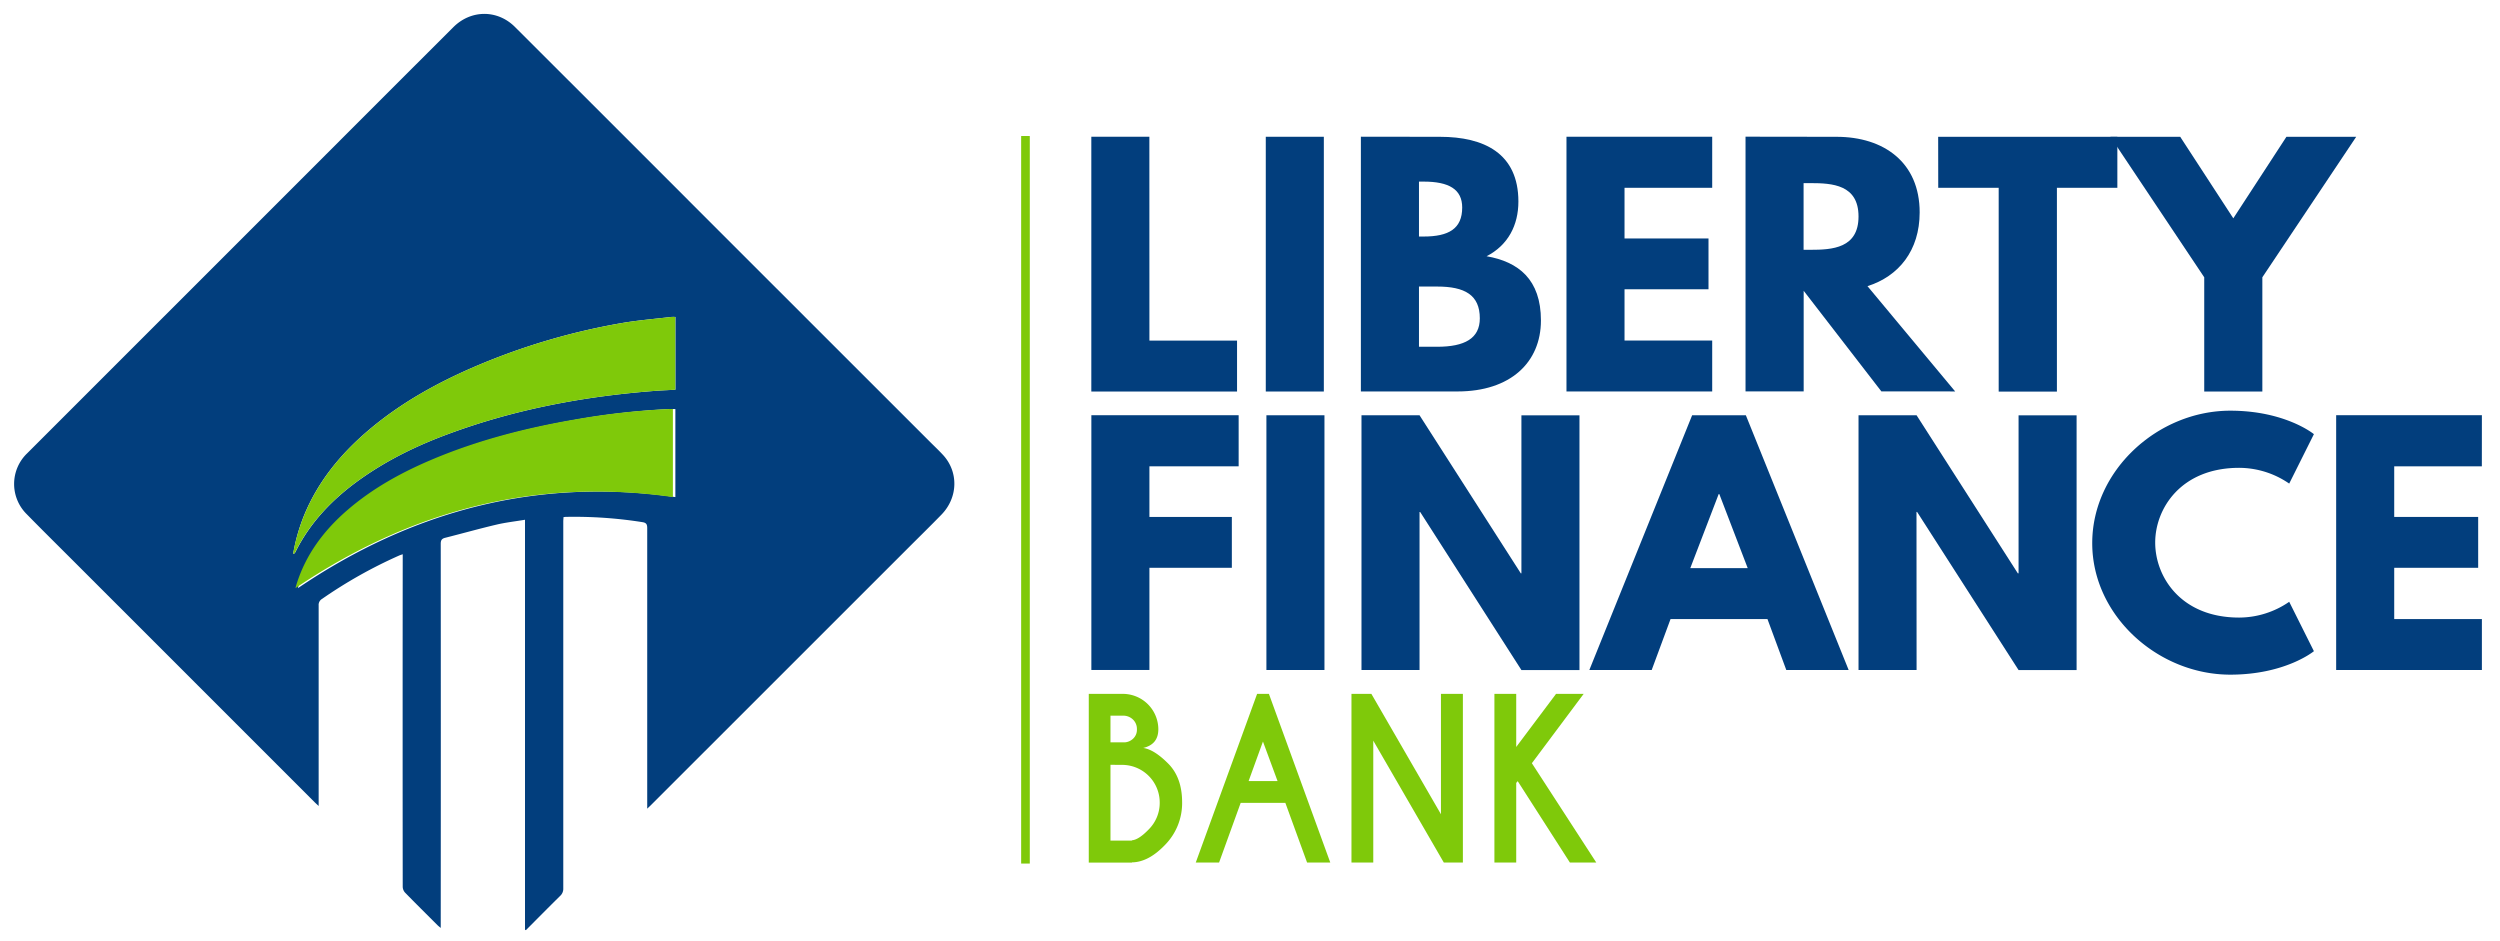 <svg id="Calque_1" data-name="Calque 1" xmlns="http://www.w3.org/2000/svg" viewBox="0 0 1158 436"><defs><style>.cls-1{fill:#023e7d;}.cls-2{fill:#7fc90a;}</style></defs><path class="cls-1" d="M243.18,430.66V240.75c-4.59.77-9,1.26-13.23,2.26-8,1.89-15.85,4.1-23.8,6.11-1.58.4-2,1.2-2,2.78q.07,87.27,0,174.55v3.37c-.65-.54-1.06-.85-1.42-1.2-5.08-5.07-10.18-10.11-15.19-15.25a4.19,4.19,0,0,1-1-2.68q-.08-75.69,0-151.39v-2.58c-.72.26-1.21.4-1.68.61a216.72,216.72,0,0,0-35.71,20.1,3.19,3.19,0,0,0-1.55,3q0,45,0,89.9v3c-.82-.77-1.32-1.21-1.8-1.68l-112-112c-7.16-7.16-14.37-14.28-21.45-21.51A19.69,19.69,0,0,1,12.56,210L192.07,30.48,210,12.58c8.13-8.12,20.38-8.22,28.52-.1q47.16,47.08,94.26,94.24l98,97.95c2,2,4,3.88,5.87,5.89,7.44,7.9,7.19,19.9-.63,27.89-5,5.13-10.14,10.16-15.21,15.23L301.44,373c-.41.41-.84.8-1.65,1.58v-5.11q0-62.4,0-124.8c0-1.74-.36-2.53-2.23-2.81a201.77,201.77,0,0,0-35.49-2.44c-.29,0-.59.06-1.06.12,0,.68-.1,1.31-.1,2q0,85,0,170a4.42,4.42,0,0,1-1.47,3.46c-5.32,5.24-10.57,10.56-15.84,15.85Zm69.65-241.19c-.87,0-1.59,0-2.3,0a337.23,337.23,0,0,0-43.79,4.93c-22.14,3.85-43.82,9.39-64.6,18.07-14.53,6.07-28.26,13.52-40.23,23.91-10.86,9.43-19.2,20.58-23.49,34.49-.16.51-.28,1-.41,1.55,53.1-36,111-51.25,174.82-42.17Zm-177,67.07a2.85,2.85,0,0,0,.63-.25,3.91,3.91,0,0,0,.4-.6c6.85-13.78,17.19-24.48,29.55-33.36,12.77-9.17,26.8-16,41.49-21.39,30.75-11.38,62.64-17.34,95.25-19.87,3.21-.25,6.44-.37,9.7-.55V146.81a17,17,0,0,0-1.9,0c-7.77.94-15.6,1.55-23.3,2.9a304.6,304.6,0,0,0-66.28,19.5C203,177,185.78,186.48,170.56,199.41c-12.9,11-23.38,23.76-29.83,39.61A85.37,85.37,0,0,0,135.79,256.54Z"/><path class="cls-2" d="M311.68,189.47v40.79c-63.86-9.08-121.71,6.22-174.82,42.17.14-.51.26-1,.42-1.55,4.28-13.91,12.63-25.06,23.49-34.49,12-10.39,25.69-17.84,40.22-23.91,20.79-8.68,42.46-14.22,64.6-18.07a337.38,337.38,0,0,1,43.8-4.93C310.1,189.45,310.81,189.47,311.68,189.47Z"/><path class="cls-2" d="M135.76,256.54a85.39,85.39,0,0,1,5-17.52c6.44-15.85,16.92-28.65,29.83-39.61C185.75,186.48,203,177,221.31,169.22a304.68,304.68,0,0,1,66.27-19.5c7.7-1.35,15.53-2,23.31-2.9a16.81,16.81,0,0,1,1.89,0v33.71c-3.26.18-6.48.3-9.7.55-32.6,2.53-64.5,8.49-95.24,19.87-14.69,5.43-28.73,12.22-41.5,21.39-12.36,8.88-22.7,19.58-29.55,33.36a2.85,2.85,0,0,1-.4.6C136.33,256.36,136.19,256.38,135.76,256.54Z"/><path class="cls-1" d="M532.41,157.76H573v23.59h-67.5v-118h26.89Z"/><path class="cls-1" d="M613.2,181.35H586.31v-118H613.2Z"/><path class="cls-1" d="M667,63.37c20.3,0,36.32,7.58,36.32,30,0,10.87-4.72,20.17-14.73,25.32,14.73,2.57,25.17,10.72,25.17,29.74,0,19.45-14.16,32.89-38.61,32.89H630.36v-118Zm-7.58,46.19c11.58,0,17.87-3.57,17.87-13.44,0-8.44-6.14-12-17.87-12h-2.15v25.45Zm6.29,51.06c12.73,0,19.74-3.86,19.74-13.16,0-10.87-7-14.73-19.74-14.73h-8.44v27.89Z"/><path class="cls-1" d="M793.09,87H752.48v23.45h38.9V134h-38.9v23.74h40.61v23.59h-67.5v-118h67.5Z"/><path class="cls-1" d="M850.72,63.37c21.88,0,38.47,11.87,38.47,35,0,17.73-9.73,29.6-24.17,34.18l40.61,48.76H871.46l-36-46.62v46.62H808.53v-118Zm-12.16,52.34c10.16,0,22.31-.71,22.31-15.44s-12.15-15.45-22.31-15.45h-3.14v30.89Z"/><path class="cls-1" d="M897.76,63.37h83V87h-28v94.38H925.79V87h-28Z"/><path class="cls-1" d="M1009.88,63.37l24.59,37.76,24.6-37.76h32.32l-43.47,65.07v52.91H1021V128.44L977.56,63.37Z"/><path class="cls-1" d="M573.74,216H532.41v23.45h38.18V263H532.41v47.33H505.52v-118h68.22Z"/><path class="cls-1" d="M613.49,310.35H586.6v-118h26.89Z"/><path class="cls-1" d="M657.53,310.35H630.64v-118h26.89l46.91,73.22h.28V192.37h26.89v118H704.72l-46.9-73.22h-.29Z"/><path class="cls-1" d="M856.3,310.35H827.41l-8.72-23.59h-44.9l-8.73,23.59H736.18l47.62-118h24.88Zm-59.92-81.51h-.28l-13.16,34.32h26.6Z"/><path class="cls-1" d="M887.76,310.35H860.87v-118h26.89l46.9,73.22H935V192.37h26.88v118H935L888,237.13h-.28Z"/><path class="cls-1" d="M1060.36,278.75l11.44,22.88s-13.16,10.87-38.75,10.87c-33.32,0-63.93-27.17-63.93-60.92s30.46-61.35,63.93-61.35c25.59,0,38.75,10.87,38.75,10.87L1060.36,224a41,41,0,0,0-23.17-7.3c-27,0-38.9,18.88-38.9,34.61,0,15.88,11.88,34.75,38.9,34.75A41,41,0,0,0,1060.36,278.75Z"/><path class="cls-1" d="M1149.59,216H1109v23.45h38.89V263H1109v23.74h40.61v23.59h-67.5v-118h67.5Z"/><path class="cls-2" d="M520.09,321.4a16.46,16.46,0,0,1,16.45,16.4q0,7-7,8.65,5.07.72,11.55,7.22t6.47,18a27.6,27.6,0,0,1-8.06,19.83q-7.58,7.86-15.18,7.95v.1h-20V321.4Zm-5.72,10.1v12.36H521a6.25,6.25,0,0,0,3.86-1.71,5.62,5.62,0,0,0,1.76-4.35,6,6,0,0,0-1.83-4.51,6.41,6.41,0,0,0-4.66-1.79Zm0,22.76v35.11h9.92v-.15q3.12-.2,7.76-5a17.39,17.39,0,0,0,5.13-12.55,17.43,17.43,0,0,0-17.39-17.38Z"/><path class="cls-2" d="M587.76,321.4l28.42,78.12H605.44l-10.06-27.63h-20.7l-10,27.63H553.88l28.41-78.12Zm4,40.38L585,343.47l-6.64,18.31Z"/><path class="cls-2" d="M626,321.4h9.22l32.23,55.76V321.4h10.16v78.12h-8.84l-32.67-56.44v56.44H626Z"/><path class="cls-2" d="M702.31,362.66v36.86h-10.1V321.4h10.1V346l18.46-24.61h12.79l-24,32.13,29.83,46H727.17L703,361.83Z"/><rect class="cls-2" x="473" y="63" width="4" height="337"/></svg>